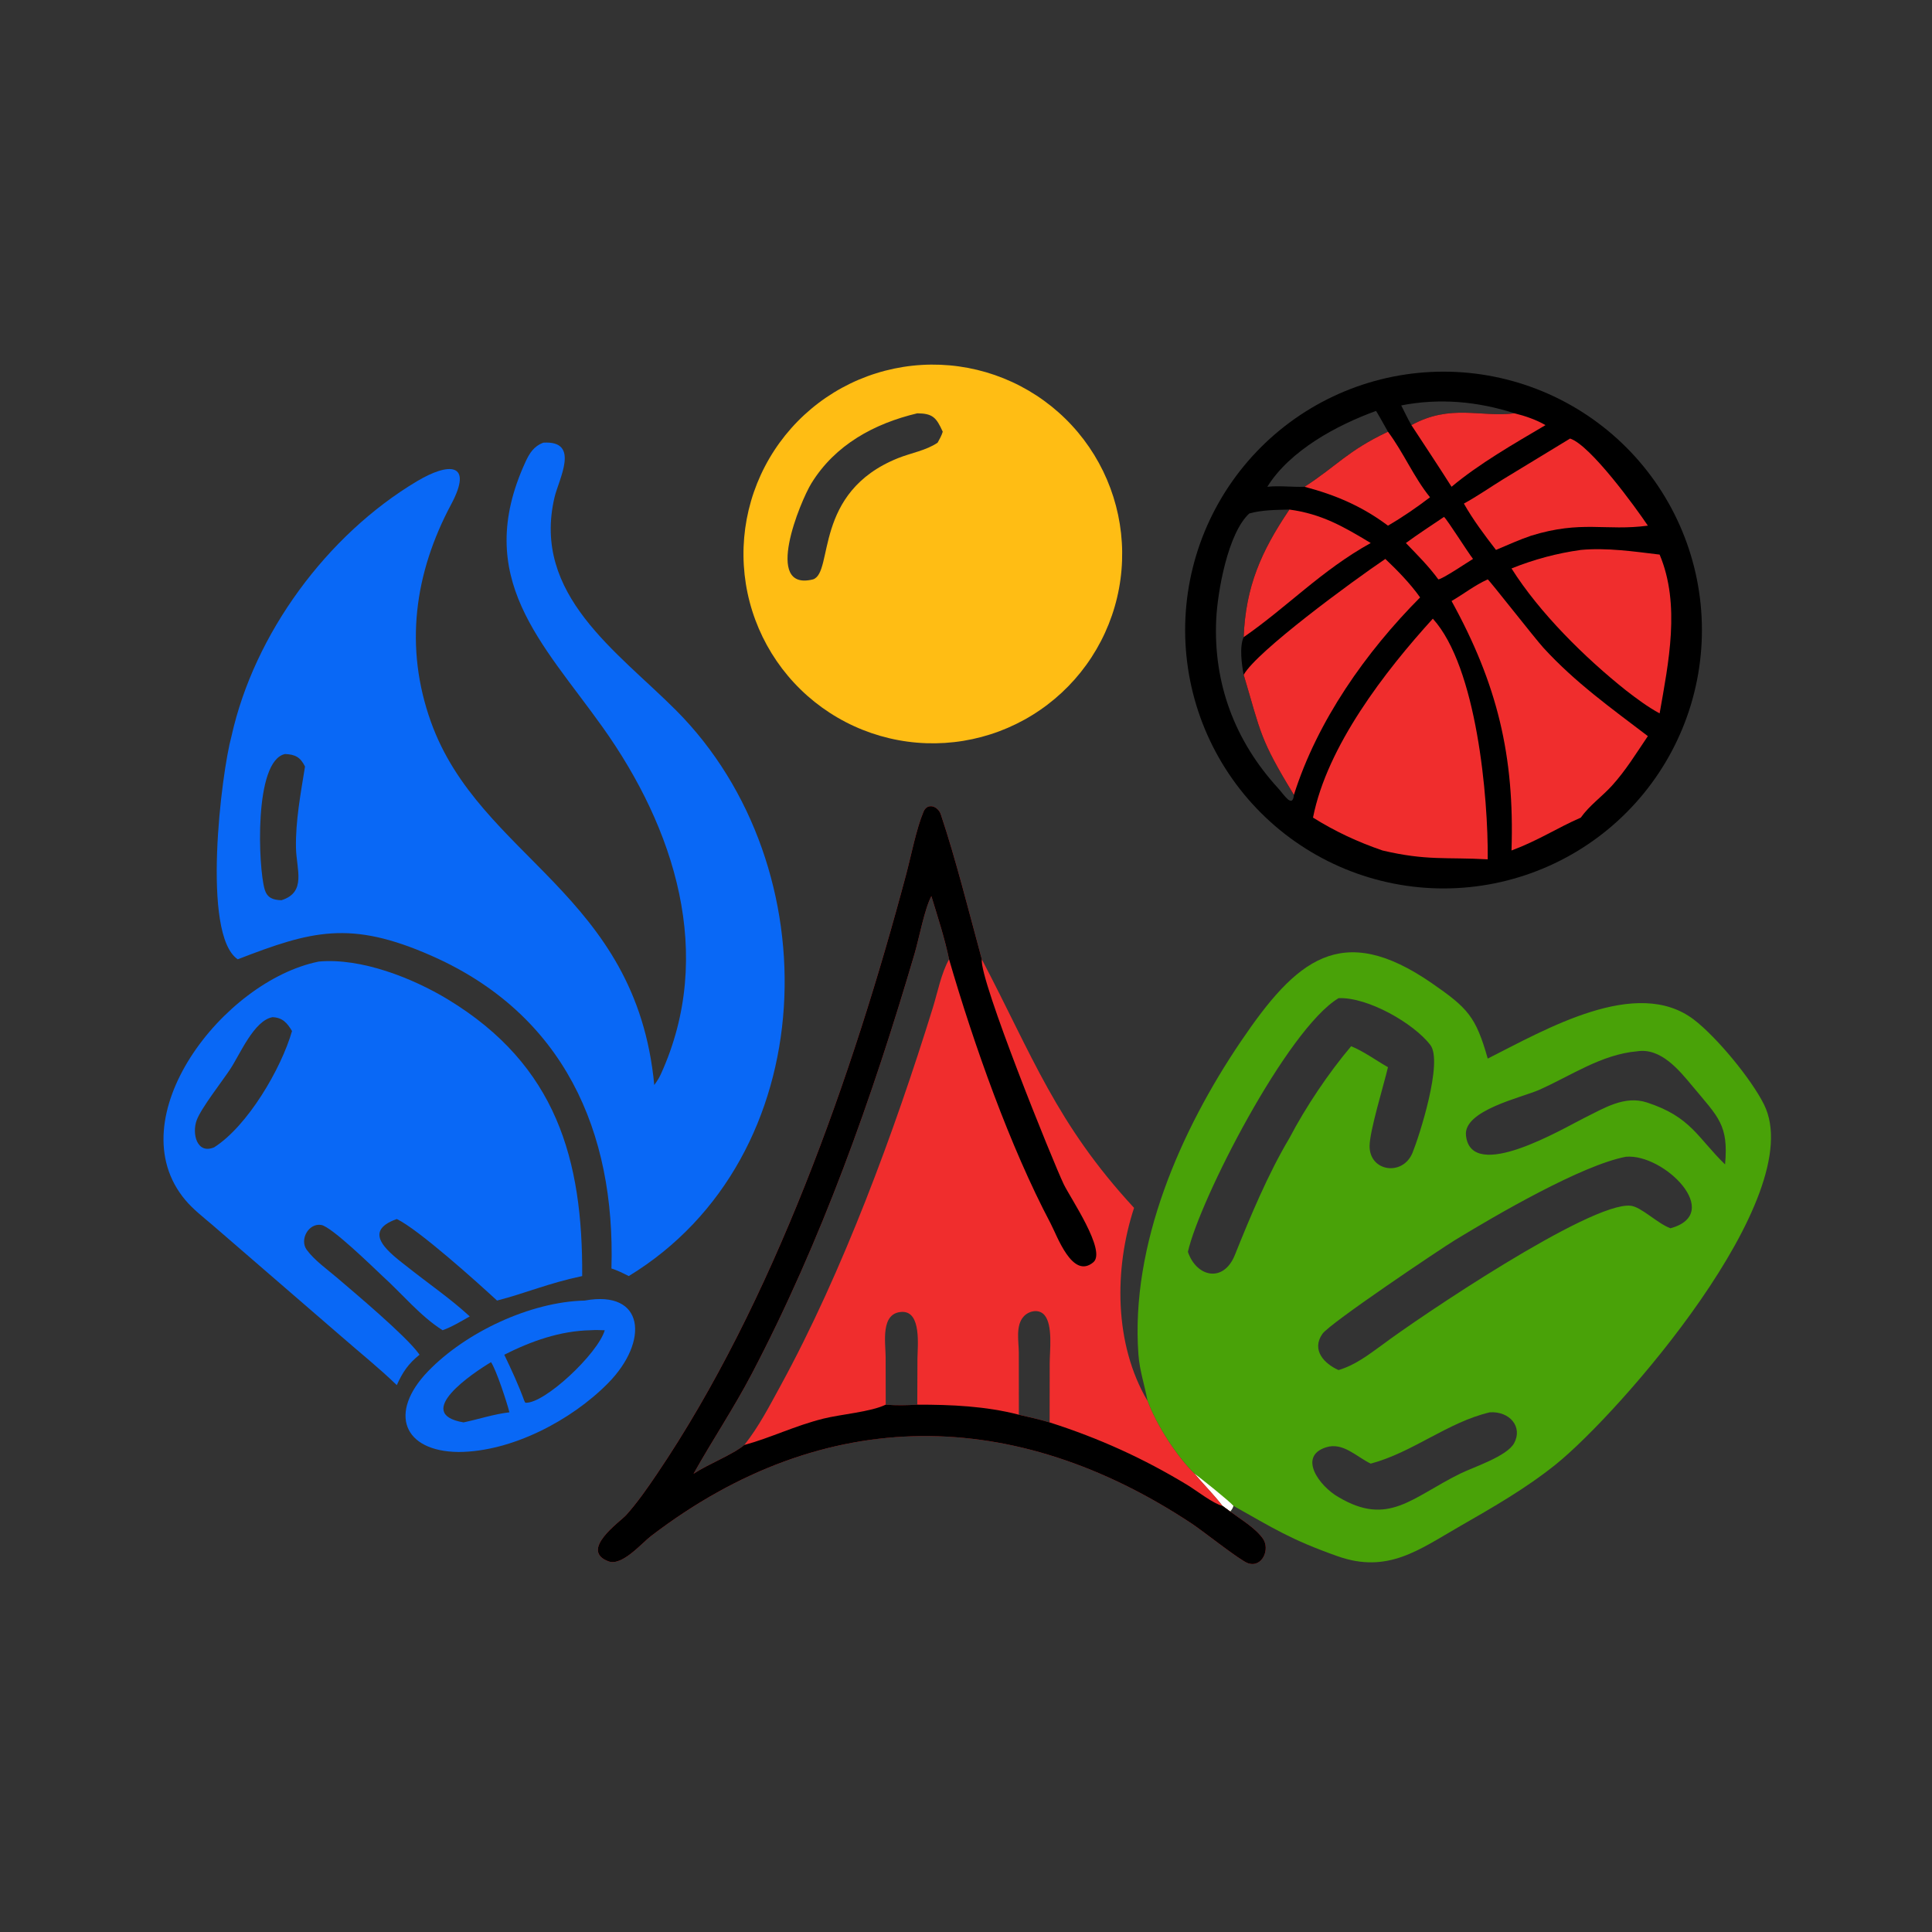 <?xml version="1.0" encoding="utf-8" ?>
<svg xmlns="http://www.w3.org/2000/svg" xmlns:xlink="http://www.w3.org/1999/xlink" width="1024" height="1024">
	<rect width="100%" height="100%" fill="#333333" stroke="none"/>
	<path fill="#49A208" transform="scale(2 2)" d="M304.103 371.247L304.053 370.968C303.287 366.867 302.007 363.197 301.696 358.978C299.549 329.865 312.894 299.511 328.858 275.962C343.467 254.412 355.401 243.925 379.464 260.564C388.977 267.142 391.121 269.41 394.265 280.537C409.596 272.822 433.704 258.651 448.875 270.193C454.866 274.752 464.136 285.942 467.499 292.741C479.54 317.078 428.97 374.703 412.282 388.102C404.372 394.453 395.66 399.437 386.892 404.469C376.001 410.719 367.758 417.109 354.484 412.417C342.039 408.019 337.467 405.011 326.871 399.064C326.722 399.692 326.41 400.075 326.028 400.575L323.967 399.064C321.669 396.077 318.997 393.436 316.57 390.556C311.737 385.883 306.43 377.513 304.103 371.247ZM394.814 374.281C383.65 376.899 374.441 384.899 363.255 387.875C359.511 386.098 355.916 382.103 351.396 383.558C343.859 385.985 349.678 393.906 354.735 396.758C367.94 404.603 374.093 396.868 386.998 390.512C390.415 388.828 399.373 385.942 401.259 382.458C403.598 378.138 400.086 373.932 394.814 374.281ZM433.889 278.603C424.413 279.414 416.35 285.073 407.88 288.832C403.311 290.859 387.777 294.229 388.497 300.908C389.866 313.598 414.334 299.004 419.872 296.255C425.028 293.723 430.483 290.231 436.431 292.162C448.149 295.966 449.872 301.523 457.161 308.581C458.115 298.083 455.405 296.121 448.526 287.849C444.971 283.574 440.147 277.638 433.889 278.603ZM430.89 306.552C419.318 308.734 396.828 321.782 385.512 328.684C382.001 330.826 352.472 350.612 350.456 353.484C347.467 357.744 350.937 361.414 354.735 363.082C359.245 361.72 362.622 359.056 366.4 356.337C375.448 349.513 421.528 318.382 432.146 319.534C434.957 319.839 439.194 324.216 442.696 325.506C456.966 321.583 440.963 305.665 430.89 306.552ZM341.7 301.625C346.006 293.404 352.063 284.352 358.074 277.258C361.481 278.665 364.621 280.993 367.823 282.817C366.717 287.587 362.966 299.677 362.955 303.725C362.937 310.523 371.763 311.789 374.332 305.495C376.108 301.145 382.484 281.377 379.053 276.925C374.59 271.133 362.415 264.194 354.735 264.524C341.095 272.693 317.929 317.939 314.807 331.748C317.084 338.482 324.264 340.052 327.266 332.557C331.347 322.365 336.082 311.046 341.7 301.625Z"/>
	<path fill="white" transform="scale(2 2)" d="M316.57 390.556C318.114 391.625 326.001 397.979 326.871 399.064C326.722 399.692 326.41 400.075 326.028 400.575L323.967 399.064C321.669 396.077 318.997 393.436 316.57 390.556Z"/>
	<path transform="scale(2 2)" d="M379.22 98.573Q380.897 98.491 382.576 98.492Q384.255 98.492 385.932 98.575Q387.61 98.658 389.281 98.823Q390.952 98.988 392.612 99.235Q394.273 99.482 395.92 99.81Q397.567 100.138 399.196 100.546Q400.825 100.954 402.431 101.442Q404.038 101.929 405.619 102.495Q407.2 103.06 408.751 103.703Q410.303 104.345 411.821 105.063Q413.339 105.781 414.82 106.572Q416.301 107.364 417.741 108.226Q419.182 109.089 420.578 110.022Q421.974 110.954 423.323 111.954Q424.672 112.954 425.971 114.019Q427.269 115.084 428.514 116.211Q429.758 117.338 430.946 118.525Q432.134 119.711 433.263 120.955Q434.391 122.198 435.457 123.496Q436.523 124.793 437.524 126.141Q438.525 127.489 439.459 128.885Q440.393 130.28 441.257 131.72Q442.121 133.159 442.914 134.64Q443.707 136.12 444.426 137.637Q445.145 139.154 445.789 140.705Q446.433 142.256 447.001 143.836Q447.568 145.417 448.057 147.023Q448.546 148.629 448.956 150.258Q449.365 151.886 449.695 153.532Q450.024 155.179 450.273 156.84Q450.521 158.5 450.688 160.171Q450.854 161.842 450.939 163.519Q451.024 165.196 451.026 166.875Q451.028 168.554 450.948 170.232Q450.868 171.909 450.706 173.58Q450.544 175.251 450.3 176.913Q450.056 178.574 449.731 180.221Q449.406 181.869 449.001 183.498Q448.595 185.128 448.111 186.735Q447.626 188.343 447.063 189.925Q446.5 191.507 445.86 193.06Q445.22 194.612 444.505 196.131Q443.79 197.65 443.001 199.133Q442.213 200.615 441.352 202.057Q440.492 203.499 439.562 204.897Q438.632 206.295 437.634 207.646Q436.637 208.997 435.574 210.297Q434.512 211.597 433.387 212.844Q432.262 214.09 431.077 215.28Q429.892 216.47 428.651 217.601Q427.409 218.731 426.114 219.799Q424.818 220.868 423.472 221.871Q422.126 222.875 420.732 223.811Q419.338 224.747 417.9 225.614Q416.462 226.481 414.983 227.276Q413.504 228.071 411.988 228.793Q410.472 229.515 408.922 230.162Q407.373 230.809 405.793 231.379Q404.214 231.948 402.608 232.44Q401.003 232.932 399.375 233.345Q397.747 233.757 396.101 234.09Q394.455 234.422 392.795 234.673Q391.135 234.924 389.464 235.094Q387.794 235.264 386.117 235.351Q384.436 235.439 382.754 235.444Q381.071 235.449 379.39 235.371Q377.709 235.293 376.033 235.133Q374.358 234.973 372.693 234.731Q371.027 234.488 369.376 234.165Q367.725 233.841 366.091 233.436Q364.458 233.032 362.846 232.548Q361.234 232.064 359.648 231.501Q358.062 230.938 356.506 230.298Q354.95 229.658 353.427 228.942Q351.904 228.226 350.417 227.437Q348.931 226.647 347.486 225.785Q346.04 224.923 344.639 223.992Q343.238 223.06 341.884 222.061Q340.53 221.061 339.227 219.997Q337.923 218.932 336.674 217.804Q335.425 216.677 334.232 215.489Q333.04 214.302 331.907 213.057Q330.774 211.813 329.704 210.514Q328.634 209.215 327.629 207.866Q326.624 206.516 325.686 205.118Q324.749 203.721 323.881 202.279Q323.013 200.837 322.217 199.355Q321.421 197.872 320.699 196.352Q319.977 194.832 319.33 193.278Q318.684 191.724 318.114 190.141Q317.545 188.557 317.054 186.948Q316.563 185.338 316.151 183.706Q315.74 182.074 315.409 180.424Q315.079 178.774 314.829 177.11Q314.58 175.446 314.413 173.771Q314.246 172.097 314.161 170.416Q314.076 168.735 314.074 167.052Q314.072 165.37 314.153 163.689Q314.233 162.008 314.396 160.333Q314.559 158.658 314.805 156.993Q315.05 155.328 315.376 153.677Q315.703 152.026 316.11 150.394Q316.518 148.761 317.005 147.15Q317.492 145.539 318.057 143.954Q318.623 142.369 319.266 140.814Q319.908 139.259 320.627 137.737Q321.345 136.215 322.137 134.73Q322.929 133.246 323.794 131.802Q324.658 130.358 325.592 128.958Q326.526 127.558 327.528 126.206Q328.53 124.854 329.597 123.553Q330.664 122.251 331.793 121.004Q332.923 119.756 334.112 118.566Q335.302 117.376 336.548 116.245Q337.795 115.115 339.095 114.047Q340.396 112.979 341.747 111.976Q343.099 110.973 344.498 110.038Q345.897 109.103 347.34 108.238Q348.784 107.372 350.268 106.579Q351.752 105.786 353.273 105.066Q354.794 104.347 356.349 103.703Q357.904 103.059 359.488 102.492Q361.073 101.925 362.683 101.437Q364.294 100.949 365.926 100.54Q367.559 100.132 369.209 99.804Q370.86 99.476 372.525 99.23Q374.19 98.983 375.864 98.819Q377.539 98.655 379.22 98.573ZM342.902 210.647C333.804 195.774 334.171 194.179 329.659 179.054L329.59 178.827C329.078 176.248 328.407 171.345 329.59 168.845C330.109 155.399 334.295 146.084 341.481 135.37L341.7 135.039C338.207 135.132 334.463 135.128 331.082 136.07C325.385 141.258 322.649 156.887 322.31 164.154C321.516 181.151 327.28 196.414 338.723 208.894C340.265 210.576 342.538 214.357 342.902 210.647ZM345.723 129.001C354.333 123.438 357.034 119.521 367.823 114.408C366.781 112.57 365.77 110.702 364.672 108.897C354.261 112.675 341.858 119.353 335.849 129.001C339.17 128.654 342.411 129.12 345.723 129.001ZM374.038 112.663C384.468 106.933 392.452 110.676 401.367 109.532C391.576 106.368 381.474 105.461 371.335 107.439C372.223 109.176 373.06 110.976 374.038 112.663Z"/>
	<path fill="#F02D2D" transform="scale(2 2)" d="M379.716 163.954C391.376 176.799 394.414 211.388 394.265 227.733C383.207 227.111 378.153 228.152 366.4 225.392C359.809 223.131 353.886 220.371 347.96 216.677C351.703 197.667 367.109 177.822 379.716 163.954Z"/>
	<path fill="#F02D2D" transform="scale(2 2)" d="M394.265 153.543C394.772 153.837 406.822 169.266 409.047 171.695C417.442 180.86 426.937 187.639 436.699 195.079C433.629 199.597 430.897 204.124 427.195 208.202C424.559 211.105 421.187 213.471 418.928 216.677C412.446 219.518 407.785 222.689 400.565 225.392C401.395 200.222 396.763 181.224 384.677 159.276C387.958 157.382 390.747 155.125 394.265 153.543Z"/>
	<path fill="#F02D2D" transform="scale(2 2)" d="M367.124 148.12C370.384 151.21 373.74 154.655 376.345 158.323C361.966 172.792 349.096 191.04 342.902 210.647C333.804 195.774 334.171 194.179 329.659 179.054L329.59 178.827C333.036 172.635 358.156 154.19 367.124 148.12Z"/>
	<path fill="#F02D2D" transform="scale(2 2)" d="M418.928 145.738C425.805 145.093 433.004 146.154 439.819 146.972C445.406 160.224 442.157 175.669 439.819 189.06C436.605 187.304 433.776 185.188 430.89 182.954C420.009 174.293 407.999 162.43 400.565 150.643C406.614 148.229 412.472 146.645 418.928 145.738Z"/>
	<path fill="#F02D2D" transform="scale(2 2)" d="M416.088 116.22C421.485 117.97 433.473 134.492 436.699 139.303C425.499 140.802 419.173 137.806 405.73 141.976C402.585 143.049 399.509 144.439 396.45 145.738C393.416 141.797 390.395 137.791 387.942 133.457C391.475 131.523 394.836 129.181 398.262 127.058L416.088 116.22Z"/>
	<path fill="#F02D2D" transform="scale(2 2)" d="M341.7 135.039C350.254 136.194 356.059 139.558 363.255 143.907C350.26 151.095 341.091 160.893 329.59 168.845C330.109 155.399 334.295 146.084 341.481 135.37L341.7 135.039Z"/>
	<path fill="#F02D2D" transform="scale(2 2)" d="M345.723 129.001C354.333 123.438 357.034 119.521 367.823 114.408C371.944 119.902 374.661 126.474 378.971 131.782C375.476 134.454 371.631 137.101 367.823 139.303C360.991 134.178 353.929 131.164 345.723 129.001Z"/>
	<path fill="#F02D2D" transform="scale(2 2)" d="M374.038 112.663C384.468 106.933 392.452 110.676 401.367 109.532C404.106 110.198 407.139 111.239 409.571 112.663C401.315 117.535 392.04 122.84 384.677 129.001C381.205 123.52 377.591 118.095 374.038 112.663Z"/>
	<path fill="#F02D2D" transform="scale(2 2)" d="M382.683 136.984C383.638 137.865 388.891 146.226 390.365 148.12C388.917 148.99 382.326 153.445 381.173 153.543C378.619 150.048 375.57 147.016 372.573 143.907C375.865 141.497 379.3 139.266 382.683 136.984Z"/>
	<path fill="#0968F6" transform="scale(2 2)" d="M144.004 117.31C153.858 116.703 148.102 126.919 146.954 131.8C140.878 157.612 163.689 172.699 179.218 188.298C220.414 229.679 218.234 306.722 166.628 338.171C165.118 337.416 163.653 336.665 162.037 336.16C163.112 299.836 149.389 268.721 114.305 253.265C92.792 243.787 82.526 246.677 63.01 254.223C53.297 247.737 58.672 204.786 61.351 195.079C67.387 167.913 86.661 141.75 110.525 127.522C118.955 122.496 125.511 122.52 119.566 133.649C109.805 151.921 107.11 171.509 114.205 191.315C127.142 227.426 168.565 236.629 173.388 287.544L173.572 287.282C174.179 286.433 174.693 285.622 175.126 284.673C189.599 252.923 178.755 219.45 159.693 192.7C143.751 170.329 125.172 153.177 139.215 122.503C140.315 120.101 141.45 118.266 144.004 117.31ZM74.588 238.567C81.292 236.461 78.554 230.385 78.438 224.758C78.29 217.561 79.7 210.217 80.832 203.137C79.581 200.642 78.246 199.945 75.554 199.82C67.2 201.58 68.459 230.036 70.13 235.662C70.819 237.983 72.336 238.494 74.588 238.567Z"/>
	<path fill="#F02D2D" transform="scale(2 2)" d="M326.028 400.575C328.804 402.641 332.664 404.9 334.681 407.746C336.658 410.535 334.517 415.559 330.72 414.269C328.638 413.562 318.799 405.739 315.896 403.816C269.176 372.864 218.763 371.714 172.522 407.072C170.049 408.963 164.848 415.123 161.25 413.775C153.409 410.837 164.359 403.259 165.909 401.541C168.887 398.24 171.533 394.416 174.022 390.737C204.801 345.259 225.921 285.138 240.155 231.668C241.461 226.762 242.836 219.66 244.735 215.129C245.805 212.574 248.603 213.685 249.312 215.79C253.22 227.396 256.953 242.309 260.19 254.223C273.629 279.823 279.89 297.756 300.539 320.097C295.22 336.273 295.232 356.253 304.103 371.247C306.43 377.513 311.737 385.883 316.57 390.556C318.997 393.436 321.669 396.077 323.967 399.064L326.028 400.575ZM197.259 382.934C201.103 378.075 203.875 372.679 206.834 367.267C223.336 337.077 237.069 299.803 247.209 267.075C248.481 262.967 249.423 257.949 251.513 254.223C250.363 248.627 248.488 242.961 246.822 237.485C244.986 240.966 243.588 248.608 242.357 252.793C231.119 291.005 217.725 328.805 199.195 364.15C194.447 373.209 188.782 381.655 183.804 390.556C187.807 387.922 194.045 385.578 197.259 382.934ZM278.16 376.951L278.182 361.224C278.179 358.026 279.078 351.128 276.778 348.49C275.334 346.833 272.761 347.349 271.366 348.797C269.057 351.197 269.99 355.48 269.993 358.463L270.006 374.912C272.734 375.549 275.475 376.147 278.16 376.951ZM243.089 372.25L243.135 359.999C243.158 356.862 244.264 347.478 239.042 347.669C233.271 347.879 234.682 355.784 234.703 359.644L234.726 372.25C237.533 372.484 240.28 372.418 243.089 372.25Z"/>
	<path transform="scale(2 2)" d="M326.028 400.575C328.804 402.641 332.664 404.9 334.681 407.746C336.658 410.535 334.517 415.559 330.72 414.269C328.638 413.562 318.799 405.739 315.896 403.816C269.176 372.864 218.763 371.714 172.522 407.072C170.049 408.963 164.848 415.123 161.25 413.775C153.409 410.837 164.359 403.259 165.909 401.541C168.887 398.24 171.533 394.416 174.022 390.737C204.801 345.259 225.921 285.138 240.155 231.668C241.461 226.762 242.836 219.66 244.735 215.129C245.805 212.574 248.603 213.685 249.312 215.79C253.22 227.396 256.953 242.309 260.19 254.223C259.465 259.503 279.111 308.015 281.887 313.809C283.654 317.495 293.296 331.516 289.747 334.507C284.211 339.173 280.16 327.507 278.403 324.185C267.671 303.897 258.052 276.738 251.513 254.223C250.363 248.627 248.488 242.961 246.822 237.485C244.986 240.966 243.588 248.608 242.357 252.793C231.119 291.005 217.725 328.805 199.195 364.15C194.447 373.209 188.782 381.655 183.804 390.556C187.807 387.922 194.045 385.578 197.259 382.934C204.158 381.071 210.586 377.858 218.203 375.953C222.829 374.796 230.813 374.176 234.726 372.25C237.533 372.484 240.28 372.418 243.089 372.25C252.092 372.241 261.242 372.636 270.006 374.912C272.734 375.549 275.475 376.147 278.16 376.951C291.239 381.133 302.998 386.462 314.69 393.552C317.02 394.964 321.578 398.538 323.967 399.064L326.028 400.575Z"/>
	<path fill="#FFBD14" transform="scale(2 2)" d="M244.297 96.708Q245.525 96.636 246.755 96.625Q247.984 96.614 249.213 96.663Q250.442 96.713 251.667 96.822Q252.892 96.931 254.11 97.1Q255.328 97.269 256.536 97.498Q257.745 97.727 258.941 98.014Q260.136 98.302 261.317 98.647Q262.497 98.993 263.659 99.396Q264.82 99.8 265.961 100.259Q267.102 100.719 268.219 101.234Q269.336 101.749 270.426 102.318Q271.516 102.887 272.577 103.508Q273.638 104.13 274.668 104.803Q275.697 105.476 276.692 106.199Q277.687 106.921 278.646 107.692Q279.604 108.462 280.524 109.279Q281.444 110.095 282.322 110.956Q283.201 111.816 284.036 112.719Q284.872 113.621 285.662 114.564Q286.452 115.506 287.195 116.486Q287.938 117.466 288.632 118.481Q289.326 119.497 289.97 120.545Q290.613 121.593 291.205 122.671Q291.796 123.749 292.334 124.855Q292.872 125.961 293.355 127.092Q293.838 128.223 294.266 129.376Q294.693 130.529 295.063 131.702Q295.433 132.875 295.745 134.065Q296.057 135.254 296.311 136.457Q296.565 137.661 296.759 138.875Q296.953 140.09 297.088 141.312Q297.222 142.534 297.297 143.762Q297.372 144.99 297.386 146.219Q297.4 147.449 297.354 148.678Q297.308 149.907 297.202 151.132Q297.096 152.357 296.93 153.576Q296.765 154.795 296.539 156.004Q296.314 157.213 296.029 158.409Q295.745 159.605 295.402 160.787Q295.06 161.968 294.659 163.131Q294.259 164.294 293.803 165.435Q293.346 166.577 292.834 167.696Q292.322 168.814 291.756 169.906Q291.19 170.997 290.571 172.06Q289.952 173.123 289.282 174.154Q288.612 175.185 287.892 176.182Q287.172 177.179 286.404 178.14Q285.636 179.1 284.822 180.022Q284.008 180.944 283.15 181.825Q282.291 182.706 281.391 183.543Q280.491 184.381 279.55 185.174Q278.61 185.966 277.632 186.712Q276.654 187.458 275.641 188.154Q274.627 188.851 273.581 189.497Q272.535 190.144 271.458 190.738Q270.381 191.332 269.277 191.873Q268.172 192.414 267.043 192.9Q265.913 193.386 264.761 193.817Q263.609 194.247 262.437 194.62Q261.265 194.993 260.076 195.309Q258.888 195.624 257.685 195.881Q256.482 196.137 255.268 196.335Q254.054 196.533 252.832 196.67Q251.61 196.808 250.383 196.886Q249.152 196.964 247.918 196.982Q246.684 196.999 245.451 196.956Q244.217 196.913 242.988 196.809Q241.758 196.705 240.535 196.541Q239.312 196.377 238.099 196.153Q236.885 195.929 235.684 195.645Q234.483 195.362 233.298 195.02Q232.112 194.678 230.945 194.278Q229.778 193.878 228.631 193.421Q227.485 192.965 226.363 192.452Q225.24 191.939 224.144 191.372Q223.048 190.805 221.982 190.185Q220.915 189.564 219.88 188.892Q218.845 188.22 217.844 187.498Q216.844 186.776 215.88 186.006Q214.916 185.236 213.991 184.419Q213.066 183.602 212.182 182.741Q211.299 181.88 210.459 180.976Q209.618 180.072 208.823 179.128Q208.029 178.184 207.281 177.203Q206.534 176.221 205.835 175.204Q205.137 174.186 204.49 173.136Q203.842 172.085 203.247 171.004Q202.652 169.923 202.111 168.814Q201.57 167.705 201.084 166.571Q200.598 165.437 200.168 164.28Q199.738 163.124 199.366 161.947Q198.993 160.771 198.679 159.577Q198.365 158.384 198.11 157.177Q197.855 155.969 197.66 154.751Q197.464 153.533 197.329 152.306Q197.194 151.08 197.119 149.848Q197.044 148.616 197.03 147.382Q197.016 146.149 197.062 144.915Q197.109 143.682 197.216 142.453Q197.323 141.224 197.49 140.001Q197.657 138.779 197.884 137.566Q198.112 136.353 198.398 135.153Q198.685 133.952 199.03 132.768Q199.375 131.583 199.778 130.417Q200.181 129.25 200.641 128.105Q201.101 126.96 201.616 125.839Q202.132 124.718 202.702 123.624Q203.272 122.529 203.895 121.464Q204.518 120.399 205.193 119.366Q205.867 118.333 206.592 117.334Q207.317 116.335 208.09 115.373Q208.863 114.412 209.682 113.489Q210.501 112.566 211.365 111.685Q212.228 110.803 213.134 109.965Q214.04 109.128 214.986 108.335Q215.932 107.543 216.916 106.798Q217.899 106.053 218.919 105.357Q219.938 104.662 220.99 104.017Q222.042 103.372 223.125 102.78Q224.207 102.188 225.318 101.65Q226.428 101.111 227.563 100.628Q228.699 100.145 229.857 99.719Q231.014 99.292 232.192 98.923Q233.369 98.553 234.563 98.243Q235.758 97.932 236.966 97.68Q238.174 97.428 239.392 97.236Q240.611 97.043 241.838 96.911Q243.065 96.779 244.297 96.708ZM215.463 153.543C221.006 151.706 215.378 130.464 238.021 121.4C241.397 120.049 245.489 119.369 248.482 117.31C249.015 116.352 249.518 115.464 249.838 114.408C248.134 110.644 247.187 109.573 243.089 109.532C231.658 112.247 221.318 117.878 215.029 128.082C212.102 132.83 202.153 156.856 215.463 153.543Z"/>
	<path fill="#0968F6" transform="scale(2 2)" d="M84.508 254.82C95.694 253.813 109.297 259.159 118.696 264.857C147.488 282.31 154.471 307.333 154.286 338.171C145.215 340.087 139.453 342.669 131.723 344.663C126.603 339.933 110.913 325.805 105.155 323.056C95.301 326.525 103.633 332.307 108.281 335.986C113.631 340.22 119.481 344.241 124.488 348.863C122.149 350.177 119.828 351.609 117.3 352.529C111.414 348.829 106.535 342.837 101.366 338.171C98.772 335.724 87.866 325.086 85.145 324.629C81.754 324.059 79.324 328.553 81.291 331.224C83.361 334.034 86.692 336.369 89.345 338.636C94.376 342.936 107.47 353.953 110.91 358.642L111.18 359.014C108.215 361.398 106.694 363.634 105.155 367.075C100.498 362.565 95.477 358.551 90.601 354.291L56.238 324.585C53.793 322.503 51.191 320.493 49.118 318.027C30.941 296.395 59.118 259.892 84.508 254.82ZM56.773 304.041C65.602 298.403 74.481 283.316 77.388 273.239C76.088 271.052 74.842 269.664 72.221 269.562C67.309 270.447 63.627 279.365 61.025 283.311C58.838 286.629 53.342 293.601 52.129 296.855C50.814 300.385 52.169 306.008 56.773 304.041Z"/>
	<path fill="#0968F6" transform="scale(2 2)" d="M154.956 344.663C170.863 341.733 172.102 355.443 161.146 366.552C151.368 376.467 135.558 384.74 121.534 384.79C106.791 384.652 102.874 374.372 113.426 363.416C123.386 353.075 140.546 344.986 154.956 344.663ZM138.951 371.247L139.215 371.738C144.191 372.135 158.421 358.777 160.269 352.529C159.008 352.497 157.742 352.429 156.483 352.529C148.436 352.689 140.771 355.418 133.636 359.014C135.545 363.004 137.444 367.087 138.951 371.247ZM122.84 376.951C126.846 376.109 130.957 374.737 135.002 374.281C134.329 371.606 131.528 363.058 130.126 360.988C125.486 363.745 109.186 374.625 122.84 376.951Z"/>
</svg>
